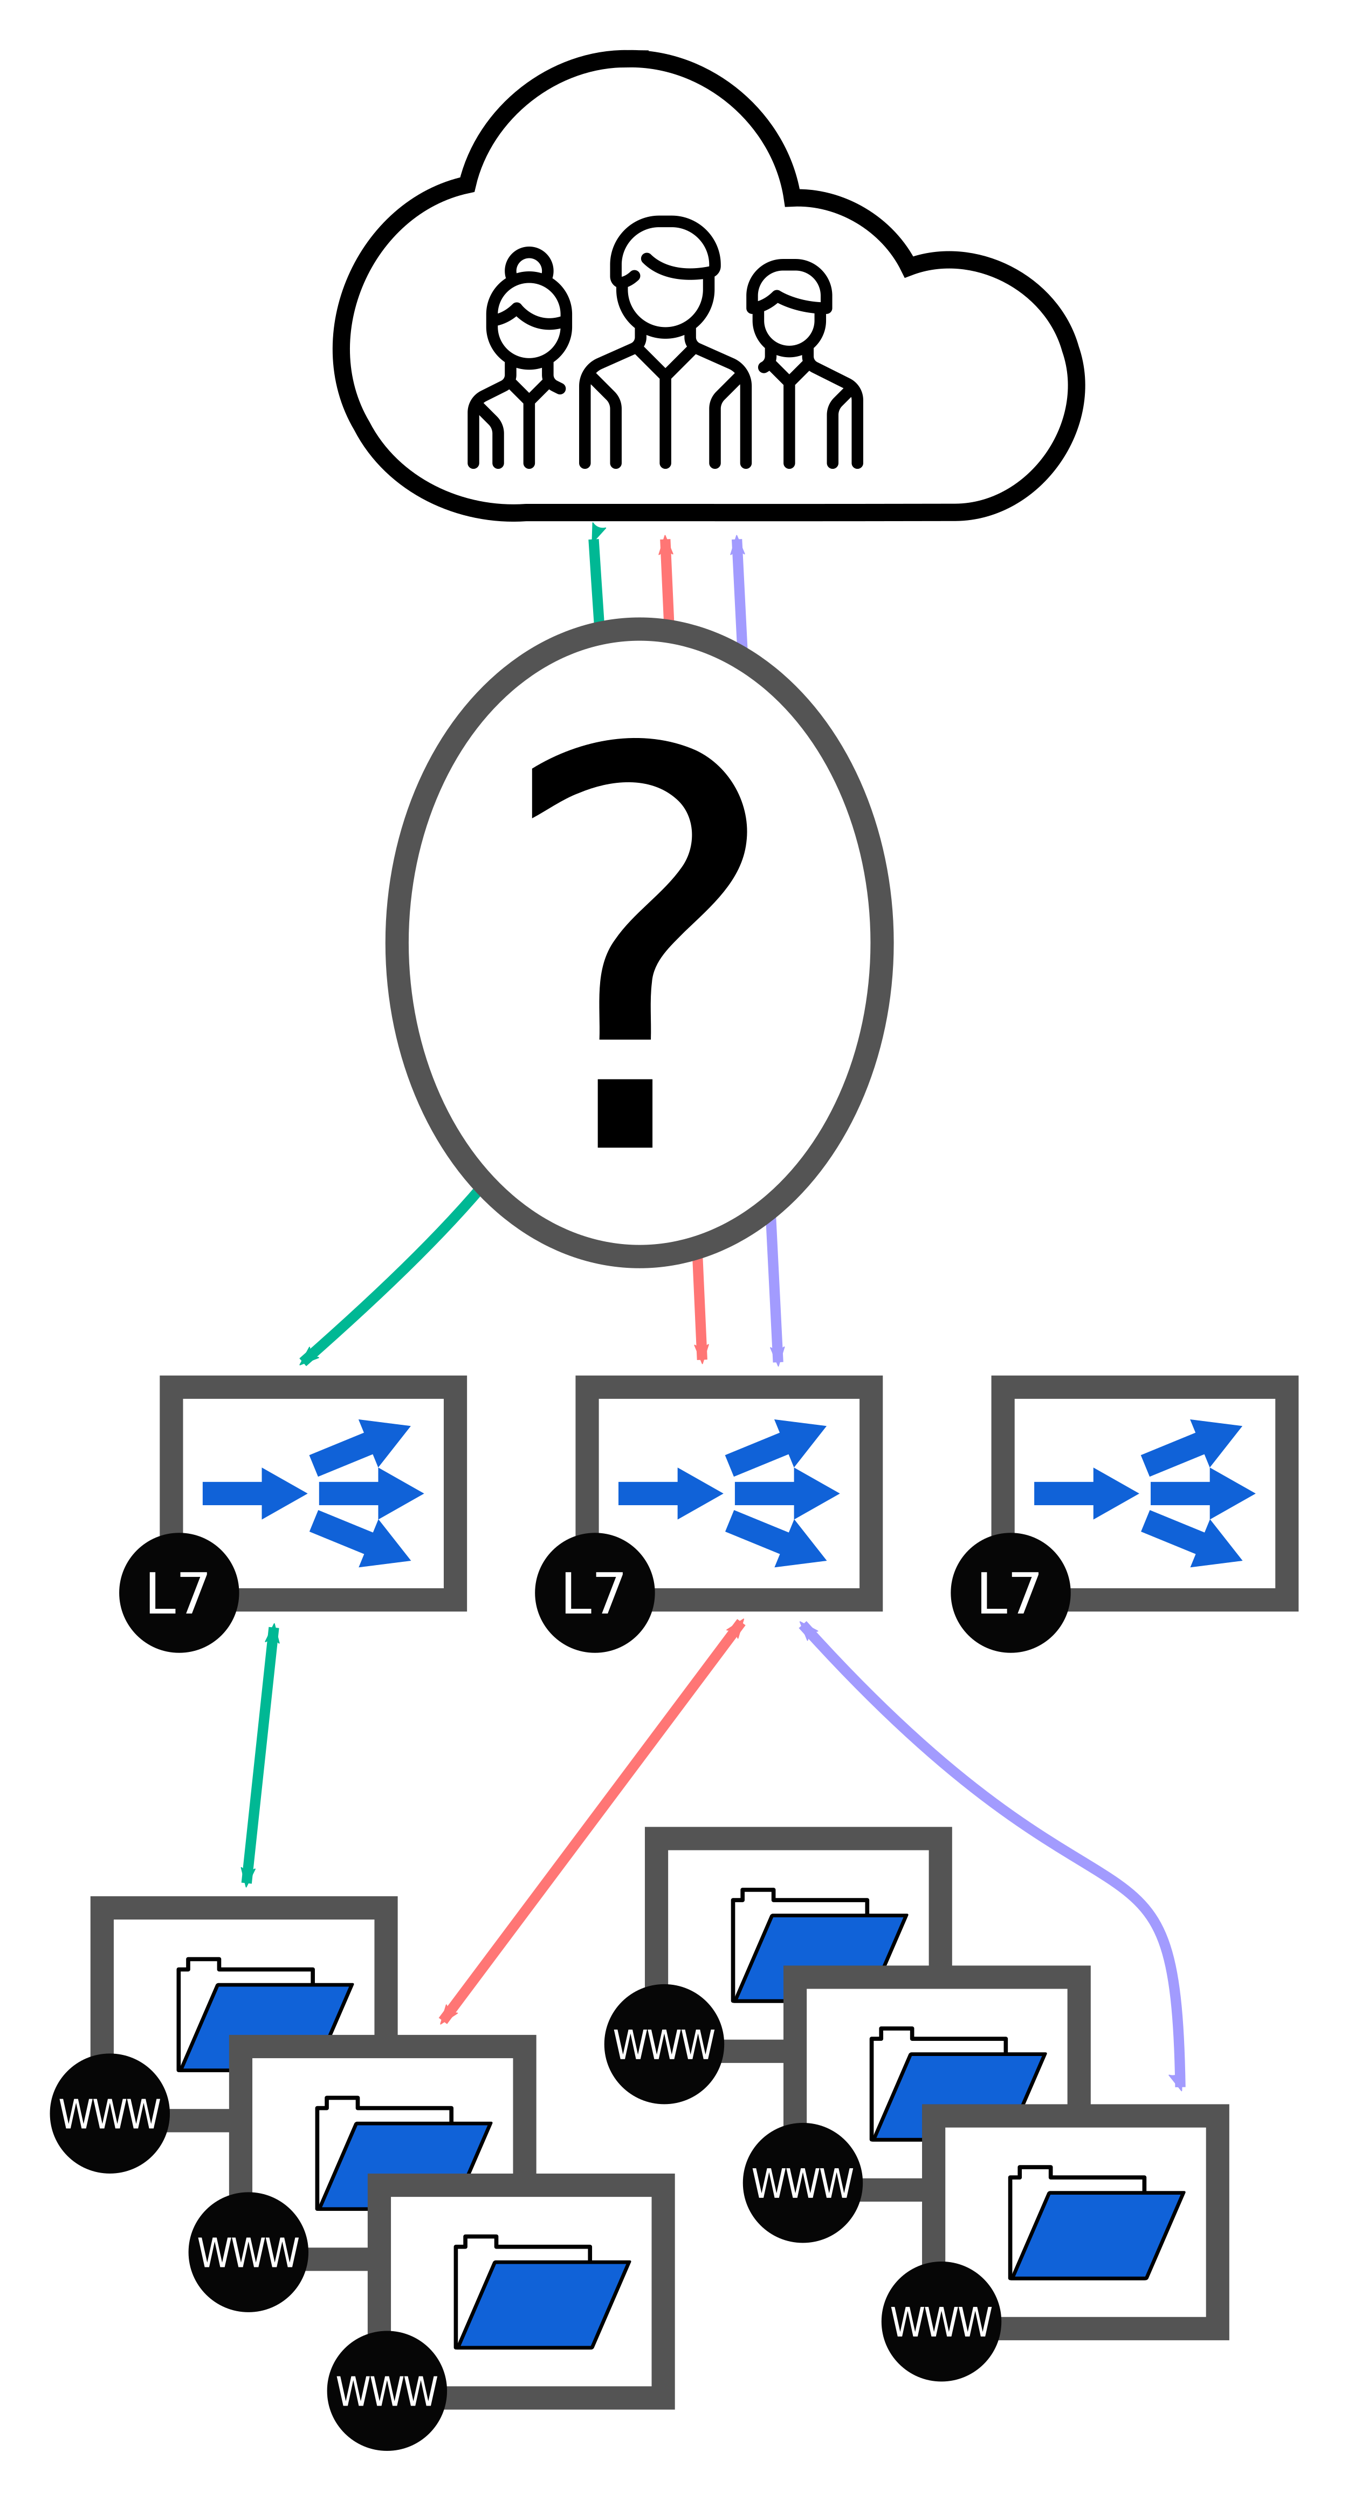 <svg xmlns="http://www.w3.org/2000/svg" xmlns:xlink="http://www.w3.org/1999/xlink" width="270.383" height="501.14" viewBox="0 0 71.539 132.593"><defs><marker id="n" orient="auto" refX="0" refY="0" style="overflow:visible"><path d="M8.719 4.034-2.207.016 8.719-4.002c-1.746 2.372-1.736 5.618 0 8.036z" style="fill:#a29bfe;fill-opacity:1;fill-rule:evenodd;stroke:#a29bfe;stroke-width:.625;stroke-linejoin:round;stroke-opacity:1" transform="scale(-.6)"/></marker><marker id="m" orient="auto" refX="0" refY="0" style="overflow:visible"><path d="M8.719 4.034-2.207.016 8.719-4.002c-1.746 2.372-1.736 5.618 0 8.036z" style="fill:#a29bfe;fill-opacity:1;fill-rule:evenodd;stroke:#a29bfe;stroke-width:.625;stroke-linejoin:round;stroke-opacity:1" transform="scale(.6)"/></marker><marker id="f" orient="auto" refX="0" refY="0" style="overflow:visible"><path d="M8.719 4.034-2.207.016 8.719-4.002c-1.746 2.372-1.736 5.618 0 8.036z" style="fill:#a29bfe;fill-opacity:1;fill-rule:evenodd;stroke:#a29bfe;stroke-width:.625;stroke-linejoin:round;stroke-opacity:1" transform="scale(-.6)"/></marker><marker id="e" orient="auto" refX="0" refY="0" style="overflow:visible"><path d="M8.719 4.034-2.207.016 8.719-4.002c-1.746 2.372-1.736 5.618 0 8.036z" style="fill:#a29bfe;fill-opacity:1;fill-rule:evenodd;stroke:#a29bfe;stroke-width:.625;stroke-linejoin:round;stroke-opacity:1" transform="scale(.6)"/></marker><marker id="l" orient="auto" refX="0" refY="0" style="overflow:visible"><path d="M8.719 4.034-2.207.016 8.719-4.002c-1.746 2.372-1.736 5.618 0 8.036z" style="fill:#ff7675;fill-opacity:1;fill-rule:evenodd;stroke:#ff7675;stroke-width:.625;stroke-linejoin:round;stroke-opacity:1" transform="scale(-.6)"/></marker><marker id="k" orient="auto" refX="0" refY="0" style="overflow:visible"><path d="M8.719 4.034-2.207.016 8.719-4.002c-1.746 2.372-1.736 5.618 0 8.036z" style="fill:#ff7675;fill-opacity:1;fill-rule:evenodd;stroke:#ff7675;stroke-width:.625;stroke-linejoin:round;stroke-opacity:1" transform="scale(.6)"/></marker><marker id="d" orient="auto" refX="0" refY="0" style="overflow:visible"><path d="M8.719 4.034-2.207.016 8.719-4.002c-1.746 2.372-1.736 5.618 0 8.036z" style="fill:#ff7675;fill-opacity:1;fill-rule:evenodd;stroke:#ff7675;stroke-width:.625;stroke-linejoin:round;stroke-opacity:1" transform="scale(-.6)"/></marker><marker id="c" orient="auto" refX="0" refY="0" style="overflow:visible"><path d="M8.719 4.034-2.207.016 8.719-4.002c-1.746 2.372-1.736 5.618 0 8.036z" style="fill:#ff7675;fill-opacity:1;fill-rule:evenodd;stroke:#ff7675;stroke-width:.625;stroke-linejoin:round;stroke-opacity:1" transform="scale(.6)"/></marker><marker id="b" orient="auto" refX="0" refY="0" style="overflow:visible"><path d="M8.719 4.034-2.207.016 8.719-4.002c-1.746 2.372-1.736 5.618 0 8.036z" style="fill:#00b894;fill-opacity:1;fill-rule:evenodd;stroke:#00b894;stroke-width:.625;stroke-linejoin:round;stroke-opacity:1" transform="scale(-.6)"/></marker><marker id="a" orient="auto" refX="0" refY="0" style="overflow:visible"><path d="M8.719 4.034-2.207.016 8.719-4.002c-1.746 2.372-1.736 5.618 0 8.036z" style="fill:#00b894;fill-opacity:1;fill-rule:evenodd;stroke:#00b894;stroke-width:.625;stroke-linejoin:round;stroke-opacity:1" transform="scale(.6)"/></marker><marker id="i" orient="auto" refX="0" refY="0" style="overflow:visible"><path d="M8.719 4.034-2.207.016 8.719-4.002c-1.746 2.372-1.736 5.618 0 8.036z" style="fill:#00b894;fill-opacity:1;fill-rule:evenodd;stroke:#00b894;stroke-width:.625;stroke-linejoin:round;stroke-opacity:1" transform="scale(.6)"/></marker><marker id="j" orient="auto" refX="0" refY="0" style="overflow:visible"><path d="M8.719 4.034-2.207.016 8.719-4.002c-1.746 2.372-1.736 5.618 0 8.036z" style="fill:#00b894;fill-opacity:1;fill-rule:evenodd;stroke:#00b894;stroke-width:.625;stroke-linejoin:round;stroke-opacity:1" transform="scale(-.6)"/></marker></defs><g transform="matrix(.695 0 0 .695 -2.686 -23.46)"><path d="M49.195 74.912c2.088 33.101 4.58 39.273-22.207 62.811" style="opacity:1;vector-effect:none;fill:none;fill-opacity:1;fill-rule:evenodd;stroke:#00b894;stroke-width:.794;stroke-linecap:butt;stroke-linejoin:miter;stroke-miterlimit:4;stroke-dasharray:none;stroke-dashoffset:0;stroke-opacity:1;marker:none;marker-start:url(#a);marker-mid:none;marker-end:url(#b)"/><path d="m54.664 74.912 2.82 62.624" style="opacity:1;vector-effect:none;fill:none;fill-opacity:1;fill-rule:evenodd;stroke:#ff7675;stroke-width:.794;stroke-linecap:butt;stroke-linejoin:miter;stroke-miterlimit:4;stroke-dasharray:none;stroke-dashoffset:0;stroke-opacity:1;marker:none;marker-start:url(#c);marker-mid:none;marker-end:url(#d)"/><path d="m60.134 74.912 3.15 62.811" style="opacity:1;vector-effect:none;fill:none;fill-opacity:1;fill-rule:evenodd;stroke:#a29bfe;stroke-width:.794;stroke-linecap:butt;stroke-linejoin:miter;stroke-miterlimit:4;stroke-dasharray:none;stroke-dashoffset:0;stroke-opacity:1;marker:none;marker-start:url(#e);marker-mid:none;marker-end:url(#f)"/><ellipse cx="52.704" cy="105.711" rx="18.521" ry="23.945" style="color:#000;clip-rule:nonzero;display:inline;overflow:visible;visibility:visible;opacity:1;isolation:auto;mix-blend-mode:normal;color-interpolation:sRGB;color-interpolation-filters:linearRGB;solid-color:#000;solid-opacity:1;vector-effect:none;fill:#fff;fill-opacity:1;fill-rule:nonzero;stroke:#545454;stroke-width:1.778;stroke-linecap:round;stroke-linejoin:miter;stroke-miterlimit:4;stroke-dasharray:none;stroke-dashoffset:0;stroke-opacity:1;marker:none;marker-start:url(#marker11529);marker-mid:none;marker-end:url(#marker11581);color-rendering:auto;image-rendering:auto;shape-rendering:auto;text-rendering:auto"/><path d="M86.734 5.429c-5.662-.09-11.013 4.093-12.3 9.611-7.829 1.668-12.14 11.523-8.055 18.409 2.355 4.565 7.556 6.97 12.542 6.616 10.926-.01 21.891.02 32.793-.015 6.084-.042 10.773-6.733 8.78-12.47-1.416-5.065-7.413-8.12-12.331-6.252-1.618-3.287-5.246-5.45-8.905-5.274-.894-5.996-6.466-10.725-12.524-10.625Z" style="color:#000;clip-rule:nonzero;display:inline;overflow:visible;visibility:visible;opacity:1;isolation:auto;mix-blend-mode:normal;color-interpolation:sRGB;color-interpolation-filters:linearRGB;solid-color:#000;solid-opacity:1;vector-effect:none;fill:#fff;fill-opacity:1;fill-rule:nonzero;stroke:#000;stroke-width:1.323;stroke-linecap:round;stroke-linejoin:miter;stroke-miterlimit:4;stroke-dasharray:none;stroke-dashoffset:0;stroke-opacity:1;marker:none;color-rendering:auto;image-rendering:auto;shape-rendering:auto;text-rendering:auto" transform="translate(-34.886 32.808)"/><g style="stroke-width:4.452"><path d="m344.214 276.755-43.582-19.37a8.54 8.54 0 0 1-5.067-7.797V237.62c14.64-11.665 24.05-29.628 24.05-49.758v-16.847c4.823-2.665 8.016-7.815 8.016-13.583v-1.635c0-35.076-28.537-63.613-63.613-63.613h-16.032c-35.076 0-63.613 28.537-63.613 63.613v14.835c0 5.07 2.182 9.663 5.985 12.602q.969.747 2.031 1.315v3.312c0 20.13 9.409 38.093 24.048 49.757v11.969a8.54 8.54 0 0 1-5.067 7.797l-43.582 19.37c-14.273 6.343-23.496 20.535-23.496 36.154v99.404a7.5 7.5 0 0 0 15 0v-99.403c0-.869.062-1.728.152-2.58l20.082 20.082a16.44 16.44 0 0 1 4.847 11.702v70.2a7.5 7.5 0 0 0 15 0v-70.2c0-8.427-3.281-16.349-9.24-22.308l-23.941-23.942a24.5 24.5 0 0 1 7.689-5.402l42.847-19.043 31.775 31.775v109.119a7.5 7.5 0 0 0 15 0V303.194l31.775-31.775 42.846 19.042a24.5 24.5 0 0 1 7.689 5.403l-23.941 23.941c-5.959 5.959-9.24 13.881-9.24 22.308v70.2a7.5 7.5 0 0 0 15 0v-70.2a16.44 16.44 0 0 1 4.847-11.702l20.081-20.081c.09.852.152 1.709.152 2.578v99.404a7.5 7.5 0 0 0 15 0v-99.403c-.003-15.619-9.225-29.811-23.498-36.154M256 289.481l-27.881-27.882a23.5 23.5 0 0 0 3.317-12.011v-3.052a63.3 63.3 0 0 0 24.565 4.939 63.25 63.25 0 0 0 24.563-4.938v3.051c0 4.318 1.197 8.444 3.318 12.012zm.001-53.007c-26.805.001-48.613-21.807-48.613-48.612v-3.373c4.68-1.855 9.248-4.807 13.621-8.842a7.5 7.5 0 0 0-10.174-11.023c-3.751 3.463-7.499 5.7-11.137 6.65a1 1 0 0 1-.199.037c-.054-.105-.127-.325-.127-.678v-14.835c0-26.805 21.808-48.613 48.613-48.613h16.032c26.806 0 48.613 21.808 48.613 48.613v1.635c0 .243-.146.454-.338.492-44.911 8.87-67.437-7.847-75.037-15.447a7.5 7.5 0 0 0-10.606 0 7.5 7.5 0 0 0 0 10.606c23.29 23.29 57.275 23.71 77.965 21.224v13.553c0 26.805-21.808 48.613-48.613 48.613M135.242 235.961v-16.035c0-19.566-10.168-36.79-25.489-46.702a31.7 31.7 0 0 0 1.44-9.411c0-17.396-14.152-31.548-31.548-31.548s-31.548 14.153-31.548 31.548c0 3.237.49 6.385 1.438 9.413-15.32 9.911-25.487 27.135-25.487 46.7v16.032c0 18.947 9.533 35.701 24.048 45.743v16.493a8.49 8.49 0 0 1-4.716 7.632l-25.941 12.97C6.682 324.176 0 334.988 0 347.015v65.299a7.5 7.5 0 0 0 15 0v-62.055l12.218 12.218a16.44 16.44 0 0 1 4.847 11.702v38.135a7.5 7.5 0 0 0 15 0v-38.135c0-8.427-3.282-16.349-9.24-22.308L20.82 334.866c-.082-.082-.17-.153-.254-.23a16.7 16.7 0 0 1 3.582-2.422l25.941-12.97a24 24 0 0 0 3.719-2.322l18.337 18.338v77.055a7.5 7.5 0 0 0 15 0v-77.056l18.338-18.338a24 24 0 0 0 3.719 2.322l7.153 3.577a7.502 7.502 0 0 0 6.709-13.415l-7.153-3.577a8.49 8.49 0 0 1-4.717-7.631v-16.493c14.515-10.042 24.048-26.797 24.048-45.743m-55.597-88.696c9.125 0 16.548 7.424 16.548 16.548 0 1.005-.09 1.99-.262 2.955a55.4 55.4 0 0 0-16.286-2.439c-5.657 0-11.117.854-16.263 2.432a16.7 16.7 0 0 1-.285-2.948c0-9.125 7.423-16.548 16.548-16.548m0 32.065c22.385 0 40.597 18.212 40.597 40.597v2.718c-31.225 9.56-49.834-14.193-50.629-15.234a7.502 7.502 0 0 0-11.303-.803c-7.159 7.159-14.171 10.612-19.235 12.279.555-21.906 18.534-39.557 40.57-39.557m0 142.215-17.331-17.331c.506-1.934.783-3.95.783-6.019v-9.155a55.4 55.4 0 0 0 16.548 2.515c5.76 0 11.319-.881 16.548-2.515v9.155c0 2.069.277 4.086.783 6.019zm0-44.99c-22.385 0-40.597-18.212-40.597-40.597v-1.554c5.981-1.374 14.849-4.567 24.1-12.007 3.273 3.088 7.951 6.876 13.908 10.125 7.046 3.843 16.777 7.398 28.663 7.398 4.517 0 9.35-.525 14.459-1.731-1.163 21.352-18.897 38.366-40.533 38.366M494.561 302.765l-41.973-20.987a8.49 8.49 0 0 1-4.716-7.631v-10.629c9.825-8.723 16.032-21.435 16.032-35.575v-8.537c.173 0 .343.005.516.005a7.5 7.5 0 0 0 7.5-7.5v-16.032c0-26.236-21.345-47.581-47.581-47.581h-16.032c-26.236 0-47.581 21.345-47.581 47.581v16.032a7.5 7.5 0 0 0 7.5 7.5c.062 0 .242-.002.516-.013v8.545c0 14.141 6.208 26.853 16.033 35.576v10.629a8.48 8.48 0 0 1-4.717 7.631 7.5 7.5 0 0 0-3.354 10.062 7.5 7.5 0 0 0 10.062 3.355 24 24 0 0 0 3.719-2.322l18.338 18.338v101.103a7.5 7.5 0 0 0 15 0V311.21l18.337-18.338a24 24 0 0 0 3.719 2.322l40.615 20.308-12.319 12.319c-5.958 5.959-9.24 13.881-9.24 22.308v62.184a7.5 7.5 0 0 0 15 0v-62.184a16.44 16.44 0 0 1 4.847-11.702l11.669-11.669c.354 1.357.548 2.772.548 4.224v81.331a7.5 7.5 0 0 0 15 0v-81.331c.001-12.026-6.681-22.838-17.438-28.217m-118.836-99.897v-6.99h.001c0-17.965 14.616-32.581 32.581-32.581h16.032c17.965 0 32.581 14.616 32.581 32.581v8.331c-32.603-1.759-52.278-14.446-52.469-14.571a7.495 7.495 0 0 0-9.464.937c-7.176 7.176-14.207 10.63-19.262 12.293m40.598 94.629-17.331-17.331c.506-1.934.783-3.95.783-6.019v-1.597a47.4 47.4 0 0 0 16.548 2.973 47.4 47.4 0 0 0 16.548-2.973v1.597c0 2.069.276 4.085.783 6.019zm0-36.973c-17.965 0-32.581-14.615-32.581-32.581v-12.091c5.253-2.099 11.373-5.436 17.601-10.742 7.876 4.098 24.354 11.181 47.561 13.521v9.312c0 17.965-14.616 32.581-32.581 32.581" style="stroke-width:4.452" transform="matrix(.059 0 0 .059 39.574 44.77)"/></g><g transform="translate(5.292 -5.292)"><g id="g"><path d="M45.357 65.708h32.268v24.161H45.357z" style="color:#000;clip-rule:nonzero;display:inline;overflow:visible;visibility:visible;opacity:1;isolation:auto;mix-blend-mode:normal;color-interpolation:sRGB;color-interpolation-filters:linearRGB;solid-color:#000;solid-opacity:1;vector-effect:none;fill:#fff;fill-opacity:1;fill-rule:nonzero;stroke:#545454;stroke-width:2.646;stroke-linecap:round;stroke-linejoin:miter;stroke-miterlimit:4;stroke-dasharray:none;stroke-dashoffset:0;stroke-opacity:1;marker:none;color-rendering:auto;image-rendering:auto;shape-rendering:auto;text-rendering:auto" transform="matrix(.672 0 0 .672 -18.818 100.76)"/><path d="M59.306 42.079h8.35" style="fill:none;fill-rule:evenodd;stroke:#1062d8;stroke-width:2.646;stroke-linecap:butt;stroke-linejoin:miter;stroke-miterlimit:4;stroke-dasharray:none;stroke-opacity:1" transform="matrix(.672 0 0 .672 -25.805 124.756)"/><path d="M66.025 39.125v5.908l5.217-2.954z" style="fill:#1062d8;fill-opacity:1;fill-rule:evenodd;stroke:none;stroke-width:.415px;stroke-linecap:butt;stroke-linejoin:miter;stroke-opacity:1" transform="matrix(.672 0 0 .672 -25.805 124.756)"/><path d="M59.306 42.079h8.35" style="fill:none;fill-rule:evenodd;stroke:#1062d8;stroke-width:2.646;stroke-linecap:butt;stroke-linejoin:miter;stroke-miterlimit:4;stroke-dasharray:none;stroke-opacity:1" transform="matrix(.672 0 0 .672 -16.915 124.756)"/><path d="M66.025 39.125v5.908l5.217-2.954z" style="fill:#1062d8;fill-opacity:1;fill-rule:evenodd;stroke:none;stroke-width:.415px;stroke-linecap:butt;stroke-linejoin:miter;stroke-opacity:1" transform="matrix(.672 0 0 .672 -16.915 124.756)"/><path d="M59.306 42.079h8.35" style="fill:none;fill-rule:evenodd;stroke:#1062d8;stroke-width:2.646;stroke-linecap:butt;stroke-linejoin:miter;stroke-miterlimit:4;stroke-dasharray:none;stroke-opacity:1" transform="rotate(-22.313 342.135 133.54)scale(.672)"/><path d="M66.025 39.125v5.908l5.217-2.954z" style="fill:#1062d8;fill-opacity:1;fill-rule:evenodd;stroke:none;stroke-width:.415px;stroke-linecap:butt;stroke-linejoin:miter;stroke-opacity:1" transform="rotate(-22.313 342.135 133.54)scale(.672)"/><path d="M59.306 42.079h8.35" style="fill:none;fill-rule:evenodd;stroke:#1062d8;stroke-width:2.646;stroke-linecap:butt;stroke-linejoin:miter;stroke-miterlimit:4;stroke-dasharray:none;stroke-opacity:1" transform="matrix(.622 .255 .255 -.622 -25.082 166.167)"/><path d="M66.025 39.125v5.908l5.217-2.954z" style="fill:#1062d8;fill-opacity:1;fill-rule:evenodd;stroke:none;stroke-width:.415px;stroke-linecap:butt;stroke-linejoin:miter;stroke-opacity:1" transform="matrix(.622 .255 .255 -.622 -25.082 166.167)"/><g transform="matrix(.672 0 0 .672 -18.818 100.76)"><circle cx="46.239" cy="89.064" r="6.815" style="color:#000;clip-rule:nonzero;display:inline;overflow:visible;visibility:visible;opacity:1;isolation:auto;mix-blend-mode:normal;color-interpolation:sRGB;color-interpolation-filters:linearRGB;solid-color:#000;solid-opacity:1;vector-effect:none;fill:#060606;fill-opacity:1;fill-rule:nonzero;stroke:none;stroke-width:2.646;stroke-linecap:round;stroke-linejoin:miter;stroke-miterlimit:4;stroke-dasharray:none;stroke-dashoffset:0;stroke-opacity:1;marker:none;color-rendering:auto;image-rendering:auto;shape-rendering:auto;text-rendering:auto"/><g aria-label="L7" style="font-style:normal;font-variant:normal;font-weight:400;font-stretch:normal;font-size:6.435px;line-height:4.022px;font-family:sans-serif;-inkscape-font-specification:sans-serif;text-align:start;letter-spacing:0;word-spacing:0;text-anchor:start;fill:#fff;fill-opacity:1;stroke:none;stroke-width:.265px;stroke-linecap:butt;stroke-linejoin:miter;stroke-opacity:1"><path d="M42.897 86.719h.635v4.157h2.284v.534h-2.919zM46.376 86.719h3.016v.27L47.69 91.41h-.663l1.603-4.157h-2.253z" style="font-style:normal;font-variant:normal;font-weight:400;font-stretch:normal;font-family:sans-serif;-inkscape-font-specification:sans-serif;letter-spacing:0;fill:#fff;fill-opacity:1;stroke-width:.265px"/></g></g></g><use xlink:href="#g" width="100%" height="100%" transform="translate(31.75)"/><use xlink:href="#g" width="100%" height="100%" transform="translate(63.5)"/></g><g transform="translate(0 -37.042)"><g id="h"><path d="M45.357 65.708h32.268v24.161H45.357z" style="color:#000;clip-rule:nonzero;display:inline;overflow:visible;visibility:visible;opacity:1;isolation:auto;mix-blend-mode:normal;color-interpolation:sRGB;color-interpolation-filters:linearRGB;solid-color:#000;solid-opacity:1;vector-effect:none;fill:#fff;fill-opacity:1;fill-rule:nonzero;stroke:#545454;stroke-width:2.646;stroke-linecap:round;stroke-linejoin:miter;stroke-miterlimit:4;stroke-dasharray:none;stroke-dashoffset:0;stroke-opacity:1;marker:none;color-rendering:auto;image-rendering:auto;shape-rendering:auto;text-rendering:auto" transform="matrix(.672 0 0 .672 -18.818 172.249)"/><g transform="matrix(.672 0 0 .672 -18.818 172.249)"><circle cx="46.239" cy="89.064" r="6.815" style="color:#000;clip-rule:nonzero;display:inline;overflow:visible;visibility:visible;opacity:1;isolation:auto;mix-blend-mode:normal;color-interpolation:sRGB;color-interpolation-filters:linearRGB;solid-color:#000;solid-opacity:1;vector-effect:none;fill:#060606;fill-opacity:1;fill-rule:nonzero;stroke:none;stroke-width:2.646;stroke-linecap:round;stroke-linejoin:miter;stroke-miterlimit:4;stroke-dasharray:none;stroke-dashoffset:0;stroke-opacity:1;marker:none;color-rendering:auto;image-rendering:auto;shape-rendering:auto;text-rendering:auto"/><g aria-label="WWW" style="font-style:normal;font-variant:normal;font-weight:400;font-stretch:normal;font-size:4.331px;line-height:2.707px;font-family:sans-serif;-inkscape-font-specification:sans-serif;text-align:start;letter-spacing:-.197px;word-spacing:0;text-anchor:start;fill:#fff;fill-opacity:1;stroke:none;stroke-width:.178px;stroke-linecap:butt;stroke-linejoin:miter;stroke-opacity:1"><path d="M43.107 82.145h.432l.664 2.668.661-2.668h.48l.664 2.668.662-2.668h.434l-.793 3.157h-.537l-.666-2.74-.673 2.74h-.537zM47.19 82.145h.432l.664 2.668.662-2.668h.48l.664 2.668.661-2.668h.434l-.793 3.157h-.537l-.666-2.74-.673 2.74h-.537zM51.273 82.145h.432l.664 2.668.662-2.668h.48l.664 2.668.662-2.668h.433l-.793 3.157h-.537l-.666-2.74-.673 2.74h-.537z" style="font-style:normal;font-variant:normal;font-weight:400;font-stretch:normal;font-family:sans-serif;-inkscape-font-specification:sans-serif;letter-spacing:-.197px;fill:#fff;fill-opacity:1;stroke-width:.178px" transform="scale(.94 1.064)"/></g></g><g transform="matrix(.084 0 0 .084 16.02 216.771)"><path d="M26.355 42.218v9.352h-8.65v91.464h121.953V51.57H54.512v-9.352Z" style="fill:#aad4ff;fill-opacity:0;stroke:#000;stroke-width:3.75;stroke-linecap:round;stroke-linejoin:round;stroke-miterlimit:4;stroke-dashoffset:0"/><path d="M81.527 71.412H203.48v84.672H81.527z" style="fill:#1062d8;fill-opacity:1;stroke:#000;stroke-width:3.608;stroke-linecap:round;stroke-linejoin:round;stroke-miterlimit:4;stroke-dashoffset:0" transform="skewX(-23.397)scale(1 .918)"/></g></g><g transform="translate(-1.058)"><use xlink:href="#h" width="100%" height="100%" transform="translate(11.642 10.583)"/><use xlink:href="#h" width="100%" height="100%" transform="translate(22.225 21.167)"/></g><g transform="translate(30.692 -15.875)"><use xlink:href="#h" width="100%" height="100%" transform="translate(11.642 10.583)"/><use xlink:href="#h" width="100%" height="100%" transform="translate(22.225 21.167)"/><use xlink:href="#h" width="100%" height="100%" transform="translate(32.808 31.75)"/></g></g><path d="M49.512 116.121h4.175v5.223h-4.175zm4.051-3.022h-3.927c.092-2.553-.427-5.421 1.19-7.627 1.433-2.091 3.662-3.478 5.11-5.548 1.093-1.542 1.073-3.873-.399-5.171-2.04-1.832-5.106-1.469-7.45-.48-1.255.457-2.577 1.405-3.592 1.935v-3.795c3.669-2.259 8.467-3.182 12.512-1.393 2.606 1.228 4.227 4.167 3.851 7.028-.342 2.908-2.707 4.89-4.692 6.791-1.08 1.099-2.4 2.238-2.52 3.884-.18 1.45-.035 2.918-.083 4.376" style="font-style:normal;font-variant:normal;font-weight:400;font-stretch:normal;font-size:78.434px;line-height:49.021px;font-family:sans-serif;-inkscape-font-specification:sans-serif;text-align:center;letter-spacing:0;word-spacing:0;text-anchor:middle;fill:#000;fill-opacity:1;stroke:none;stroke-width:.188px;stroke-linecap:butt;stroke-linejoin:miter;stroke-opacity:1"/><path d="m24.781 157.965-2.089 19.513" style="opacity:1;vector-effect:none;fill:none;fill-opacity:1;fill-rule:evenodd;stroke:#00b894;stroke-width:.794;stroke-linecap:butt;stroke-linejoin:miter;stroke-miterlimit:4;stroke-dasharray:none;stroke-dashoffset:0;stroke-opacity:1;marker:none;marker-start:url(#i);marker-mid:none;marker-end:url(#j)"/><path d="m37.684 187.994 22.793-30.44" style="opacity:1;vector-effect:none;fill:none;fill-opacity:1;fill-rule:evenodd;stroke:#ff7675;stroke-width:.794;stroke-linecap:butt;stroke-linejoin:miter;stroke-miterlimit:4;stroke-dasharray:none;stroke-dashoffset:0;stroke-opacity:1;marker:none;marker-start:url(#k);marker-mid:none;marker-end:url(#l)"/><path d="M93.997 193.046c-.374-22.264-4.895-8.737-28.843-35.304" style="opacity:1;vector-effect:none;fill:none;fill-opacity:1;fill-rule:evenodd;stroke:#a29bfe;stroke-width:.794;stroke-linecap:butt;stroke-linejoin:miter;stroke-miterlimit:4;stroke-dasharray:none;stroke-dashoffset:0;stroke-opacity:1;marker:none;marker-start:url(#m);marker-mid:none;marker-end:url(#n)"/></g></svg>